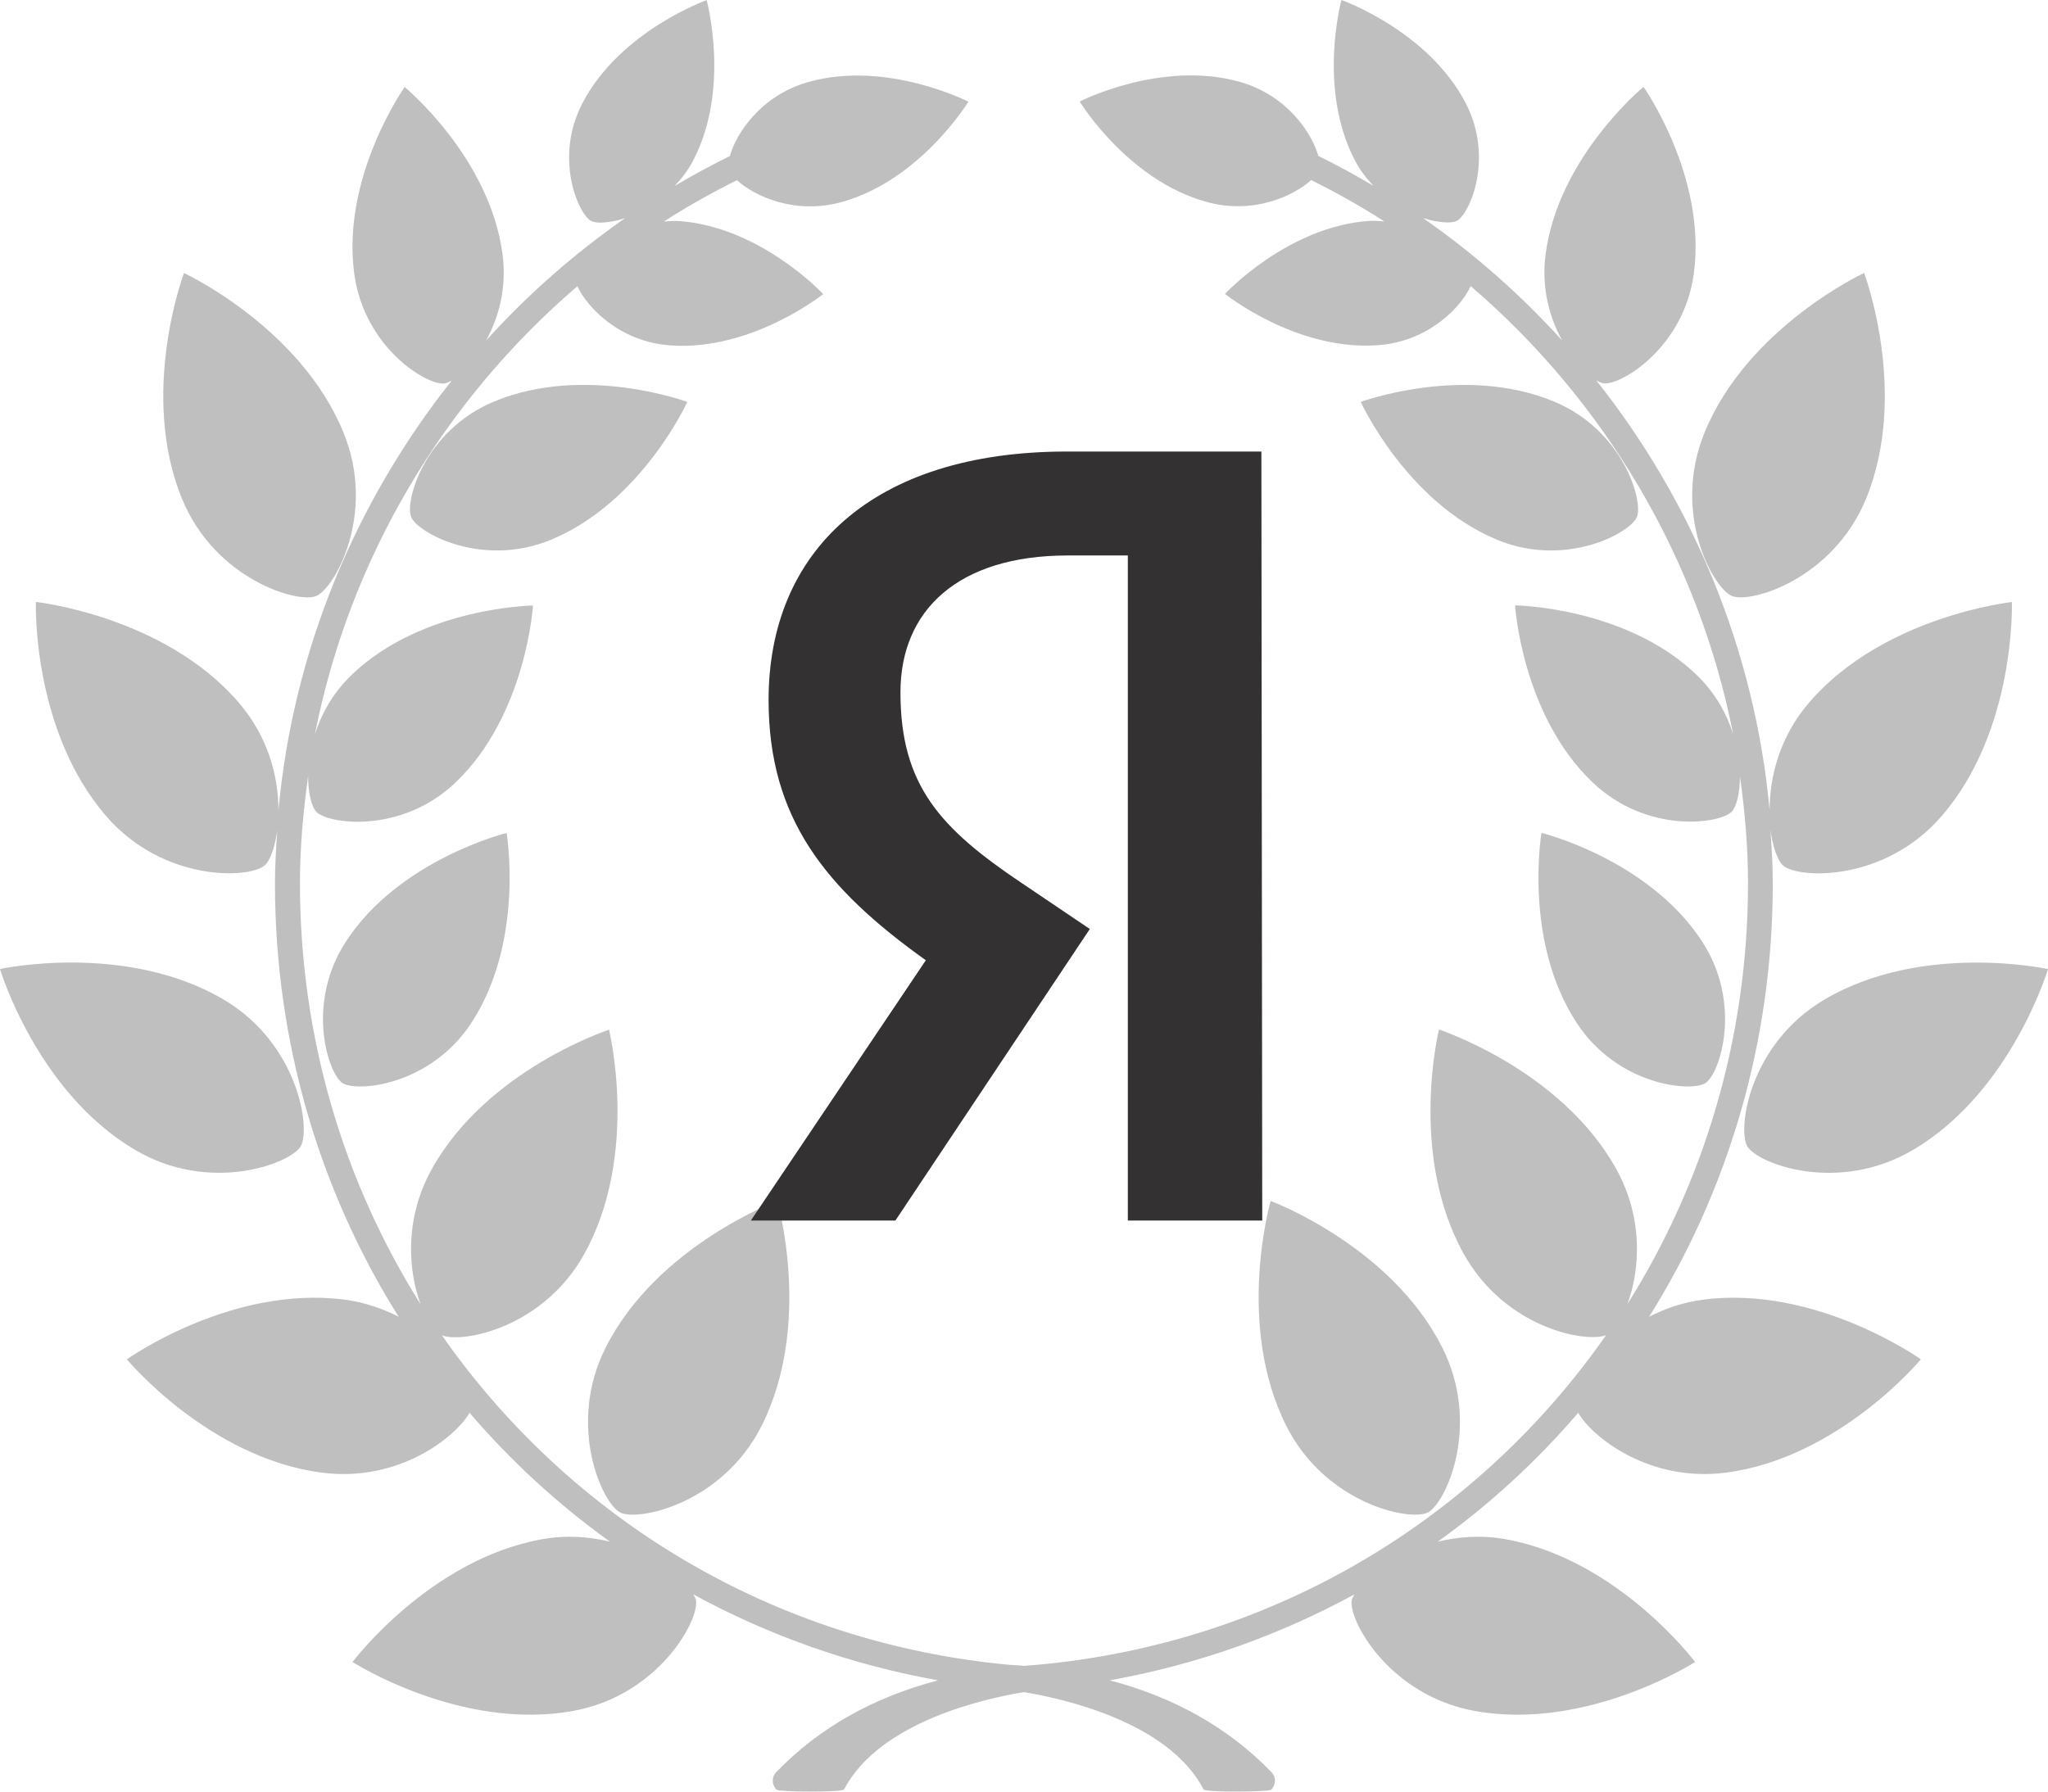 <svg width="80" height="70" viewBox="0 0 80 70" fill="none" xmlns="http://www.w3.org/2000/svg">
<g clip-path="url(#clip0_2832_226)">
<path d="M58.461 21.081C61.154 22.206 63.681 20.823 63.942 20.201C64.2 19.576 63.405 16.813 60.708 15.691C57.184 14.22 53.155 15.703 53.155 15.703C53.155 15.703 54.933 19.61 58.461 21.081Z" fill="#BFBFBF"/>
<path d="M66.623 42.315C67.187 41.945 68.079 39.209 66.478 36.768C64.382 33.568 60.214 32.542 60.214 32.542C60.214 32.542 59.495 36.774 61.591 39.968C63.189 42.412 66.056 42.685 66.623 42.315Z" fill="#BFBFBF"/>
<path d="M69.126 31.663C68.555 25.43 66.123 19.612 62.352 14.859C62.465 14.923 62.565 14.966 62.643 14.978C63.311 15.063 65.78 13.585 66.165 10.686C66.675 6.9 64.2 3.394 64.2 3.394C64.2 3.394 60.887 6.121 60.378 9.909C60.196 11.262 60.538 12.424 61.018 13.3C59.401 11.511 57.578 9.906 55.588 8.52C56.195 8.711 56.707 8.735 56.907 8.629C57.408 8.368 58.373 6.176 57.247 4.016C55.773 1.192 52.4 0 52.4 0C52.4 0 51.454 3.452 52.928 6.27C53.131 6.661 53.383 6.976 53.65 7.261C52.949 6.843 52.23 6.452 51.496 6.091C51.257 5.226 50.295 3.725 48.426 3.197C45.36 2.336 42.175 3.967 42.175 3.967C42.175 3.967 44.04 7.025 47.107 7.883C48.96 8.405 50.553 7.644 51.217 7.034C52.2 7.525 53.158 8.059 54.074 8.651C53.874 8.632 53.677 8.62 53.462 8.632C50.286 8.863 47.85 11.483 47.85 11.483C47.85 11.483 50.638 13.719 53.817 13.488C55.831 13.346 57.096 11.963 57.447 11.177C62.668 15.651 66.353 21.817 67.7 28.681C67.451 27.893 67.002 27.059 66.244 26.34C63.478 23.707 59.182 23.652 59.182 23.652C59.182 23.652 59.446 27.938 62.216 30.574C64.333 32.588 67.184 32.197 67.651 31.709C67.824 31.524 67.967 31.008 67.967 30.328C68.158 31.697 68.282 33.086 68.282 34.499C68.282 40.553 66.562 46.192 63.572 50.951C64.033 49.698 64.239 47.669 63.135 45.676C60.972 41.779 56.21 40.226 56.21 40.226C56.21 40.226 55.009 45.088 57.174 48.985C58.782 51.876 61.919 52.48 62.737 52.167C57.751 59.307 49.803 64.209 40.485 65.049L40.264 65.064C40.176 65.07 40.091 65.082 40.003 65.088C39.915 65.082 39.83 65.07 39.742 65.064L39.515 65.055C30.196 64.215 22.246 59.31 17.262 52.173C18.081 52.489 21.221 51.882 22.825 48.992C24.988 45.094 23.79 40.232 23.79 40.232C23.79 40.232 19.028 41.785 16.865 45.682C15.761 47.675 15.967 49.704 16.428 50.957C13.437 46.204 11.717 40.559 11.717 34.505C11.717 33.092 11.845 31.697 12.036 30.322C12.036 31.011 12.179 31.53 12.351 31.715C12.819 32.203 15.67 32.594 17.787 30.58C20.556 27.945 20.82 23.659 20.82 23.659C20.82 23.659 16.525 23.713 13.759 26.346C12.998 27.071 12.549 27.905 12.3 28.697C13.647 21.823 17.332 15.657 22.555 11.183C22.91 11.969 24.172 13.352 26.186 13.495C29.362 13.725 32.156 11.49 32.156 11.49C32.156 11.49 29.717 8.869 26.541 8.638C26.326 8.626 26.129 8.638 25.928 8.657C26.848 8.065 27.803 7.531 28.786 7.04C29.453 7.65 31.043 8.411 32.896 7.889C35.963 7.031 37.828 3.973 37.828 3.973C37.828 3.973 34.643 2.342 31.579 3.203C29.708 3.731 28.749 5.232 28.51 6.097C27.773 6.458 27.057 6.849 26.353 7.267C26.62 6.982 26.869 6.667 27.075 6.276C28.549 3.455 27.603 0.006 27.603 0.006C27.603 0.006 24.233 1.201 22.756 4.022C21.627 6.182 22.595 8.375 23.095 8.635C23.296 8.742 23.808 8.717 24.415 8.526C22.428 9.912 20.605 11.514 18.988 13.306C19.468 12.427 19.81 11.268 19.628 9.915C19.119 6.127 15.806 3.4 15.806 3.4C15.806 3.4 13.328 6.906 13.838 10.692C14.226 13.592 16.692 15.069 17.359 14.984C17.438 14.972 17.538 14.926 17.648 14.868C13.877 19.615 11.451 25.43 10.877 31.657C10.877 30.401 10.507 28.812 9.303 27.423C6.382 24.056 1.401 23.519 1.401 23.519C1.401 23.519 1.231 28.521 4.152 31.891C6.385 34.469 9.74 34.335 10.337 33.814C10.541 33.641 10.741 33.119 10.832 32.428C10.786 33.122 10.741 33.811 10.741 34.514C10.741 40.744 12.5 46.553 15.573 51.448C14.957 51.133 14.253 50.884 13.453 50.778C9.033 50.205 4.956 53.111 4.956 53.111C4.956 53.111 8.153 56.966 12.576 57.539C15.561 57.927 17.79 56.159 18.342 55.2C19.962 57.09 21.8 58.782 23.826 60.235C23.032 60.044 22.14 59.965 21.166 60.141C16.777 60.933 13.771 64.937 13.771 64.937C13.771 64.937 17.987 67.642 22.373 66.851C25.725 66.25 27.327 63.293 27.187 62.519C27.175 62.456 27.124 62.371 27.078 62.292C30.002 63.887 33.218 65.04 36.645 65.653C34.118 66.314 31.995 67.506 30.324 69.238C30.136 69.429 30.142 69.735 30.333 69.926C30.427 70.014 32.908 70.039 32.972 69.914C34.358 67.269 38.474 66.362 39.994 66.114C41.514 66.362 45.633 67.269 47.016 69.914C47.08 70.039 49.561 70.014 49.655 69.926C49.846 69.735 49.855 69.432 49.664 69.238C47.993 67.509 45.869 66.314 43.346 65.653C46.77 65.04 49.986 63.887 52.91 62.292C52.867 62.371 52.812 62.459 52.8 62.519C52.664 63.293 54.262 66.247 57.614 66.851C62.003 67.642 66.217 64.937 66.217 64.937C66.217 64.937 63.214 60.933 58.822 60.141C57.848 59.965 56.956 60.044 56.164 60.235C58.188 58.782 60.029 57.09 61.648 55.2C62.201 56.156 64.43 57.924 67.415 57.539C71.837 56.966 75.034 53.111 75.034 53.111C75.034 53.111 70.958 50.205 66.538 50.778C65.734 50.884 65.031 51.13 64.418 51.448C67.488 46.553 69.25 40.744 69.25 34.514C69.25 33.811 69.204 33.113 69.159 32.421C69.25 33.116 69.45 33.644 69.653 33.817C70.248 34.338 73.603 34.472 75.838 31.894C78.759 28.527 78.589 23.522 78.589 23.522C78.589 23.522 73.609 24.059 70.688 27.426C69.487 28.812 69.123 30.404 69.126 31.663Z" fill="#BFBFBF"/>
<path d="M71.27 39.052C68.334 40.784 67.858 44.111 68.255 44.788C68.655 45.47 71.795 46.659 74.731 44.927C78.571 42.658 80 37.863 80 37.863C80 37.863 75.11 36.792 71.27 39.052Z" fill="#BFBFBF"/>
<path d="M50.249 55.716C51.784 58.755 55.069 59.45 55.773 59.095C56.477 58.74 57.872 55.686 56.337 52.647C54.329 48.664 49.634 46.923 49.634 46.923C49.634 46.923 48.245 51.736 50.249 55.716Z" fill="#BFBFBF"/>
<path d="M66.584 16.901C65.291 20.055 66.923 22.988 67.654 23.286C68.385 23.586 71.604 22.63 72.896 19.479C74.582 15.354 72.817 10.665 72.817 10.665C72.817 10.665 68.27 12.773 66.584 16.901Z" fill="#BFBFBF"/>
<path d="M19.295 15.691C16.595 16.813 15.803 19.576 16.061 20.201C16.319 20.823 18.846 22.206 21.542 21.081C25.07 19.61 26.848 15.703 26.848 15.703C26.848 15.703 22.819 14.216 19.295 15.691Z" fill="#BFBFBF"/>
<path d="M13.526 36.768C11.921 39.21 12.816 41.946 13.377 42.316C13.944 42.686 16.808 42.413 18.409 39.971C20.505 36.774 19.789 32.546 19.789 32.546C19.789 32.546 15.622 33.568 13.526 36.768Z" fill="#BFBFBF"/>
<path d="M11.745 44.788C12.145 44.111 11.666 40.787 8.733 39.052C4.89 36.792 0 37.86 0 37.86C0 37.86 1.429 42.655 5.269 44.924C8.205 46.659 11.341 45.467 11.745 44.788Z" fill="#BFBFBF"/>
<path d="M24.227 59.095C24.927 59.45 28.212 58.755 29.747 55.716C31.755 51.733 30.363 46.926 30.363 46.926C30.363 46.926 25.668 48.667 23.66 52.649C22.128 55.685 23.523 58.74 24.227 59.095Z" fill="#BFBFBF"/>
<path d="M12.349 23.288C13.077 22.988 14.709 20.058 13.419 16.904C11.733 12.775 7.186 10.668 7.186 10.668C7.186 10.668 5.421 15.357 7.107 19.482C8.399 22.633 11.621 23.586 12.349 23.288Z" fill="#BFBFBF"/>
<path d="M49.306 47.689H44.056V21.703H41.712C37.42 21.703 35.174 23.849 35.174 27.052C35.174 30.684 36.726 32.368 39.929 34.514L42.571 36.297L34.976 47.689H29.33L36.165 37.519C32.236 34.712 30.023 31.972 30.023 27.349C30.023 21.571 34.052 17.642 41.679 17.642H49.273L49.306 47.689Z" fill="#333132"/>
</g>
<defs>
<clipPath id="clip0_2832_226">
<rect width="80" height="70" fill="white"/>
</clipPath>
</defs>
</svg>
